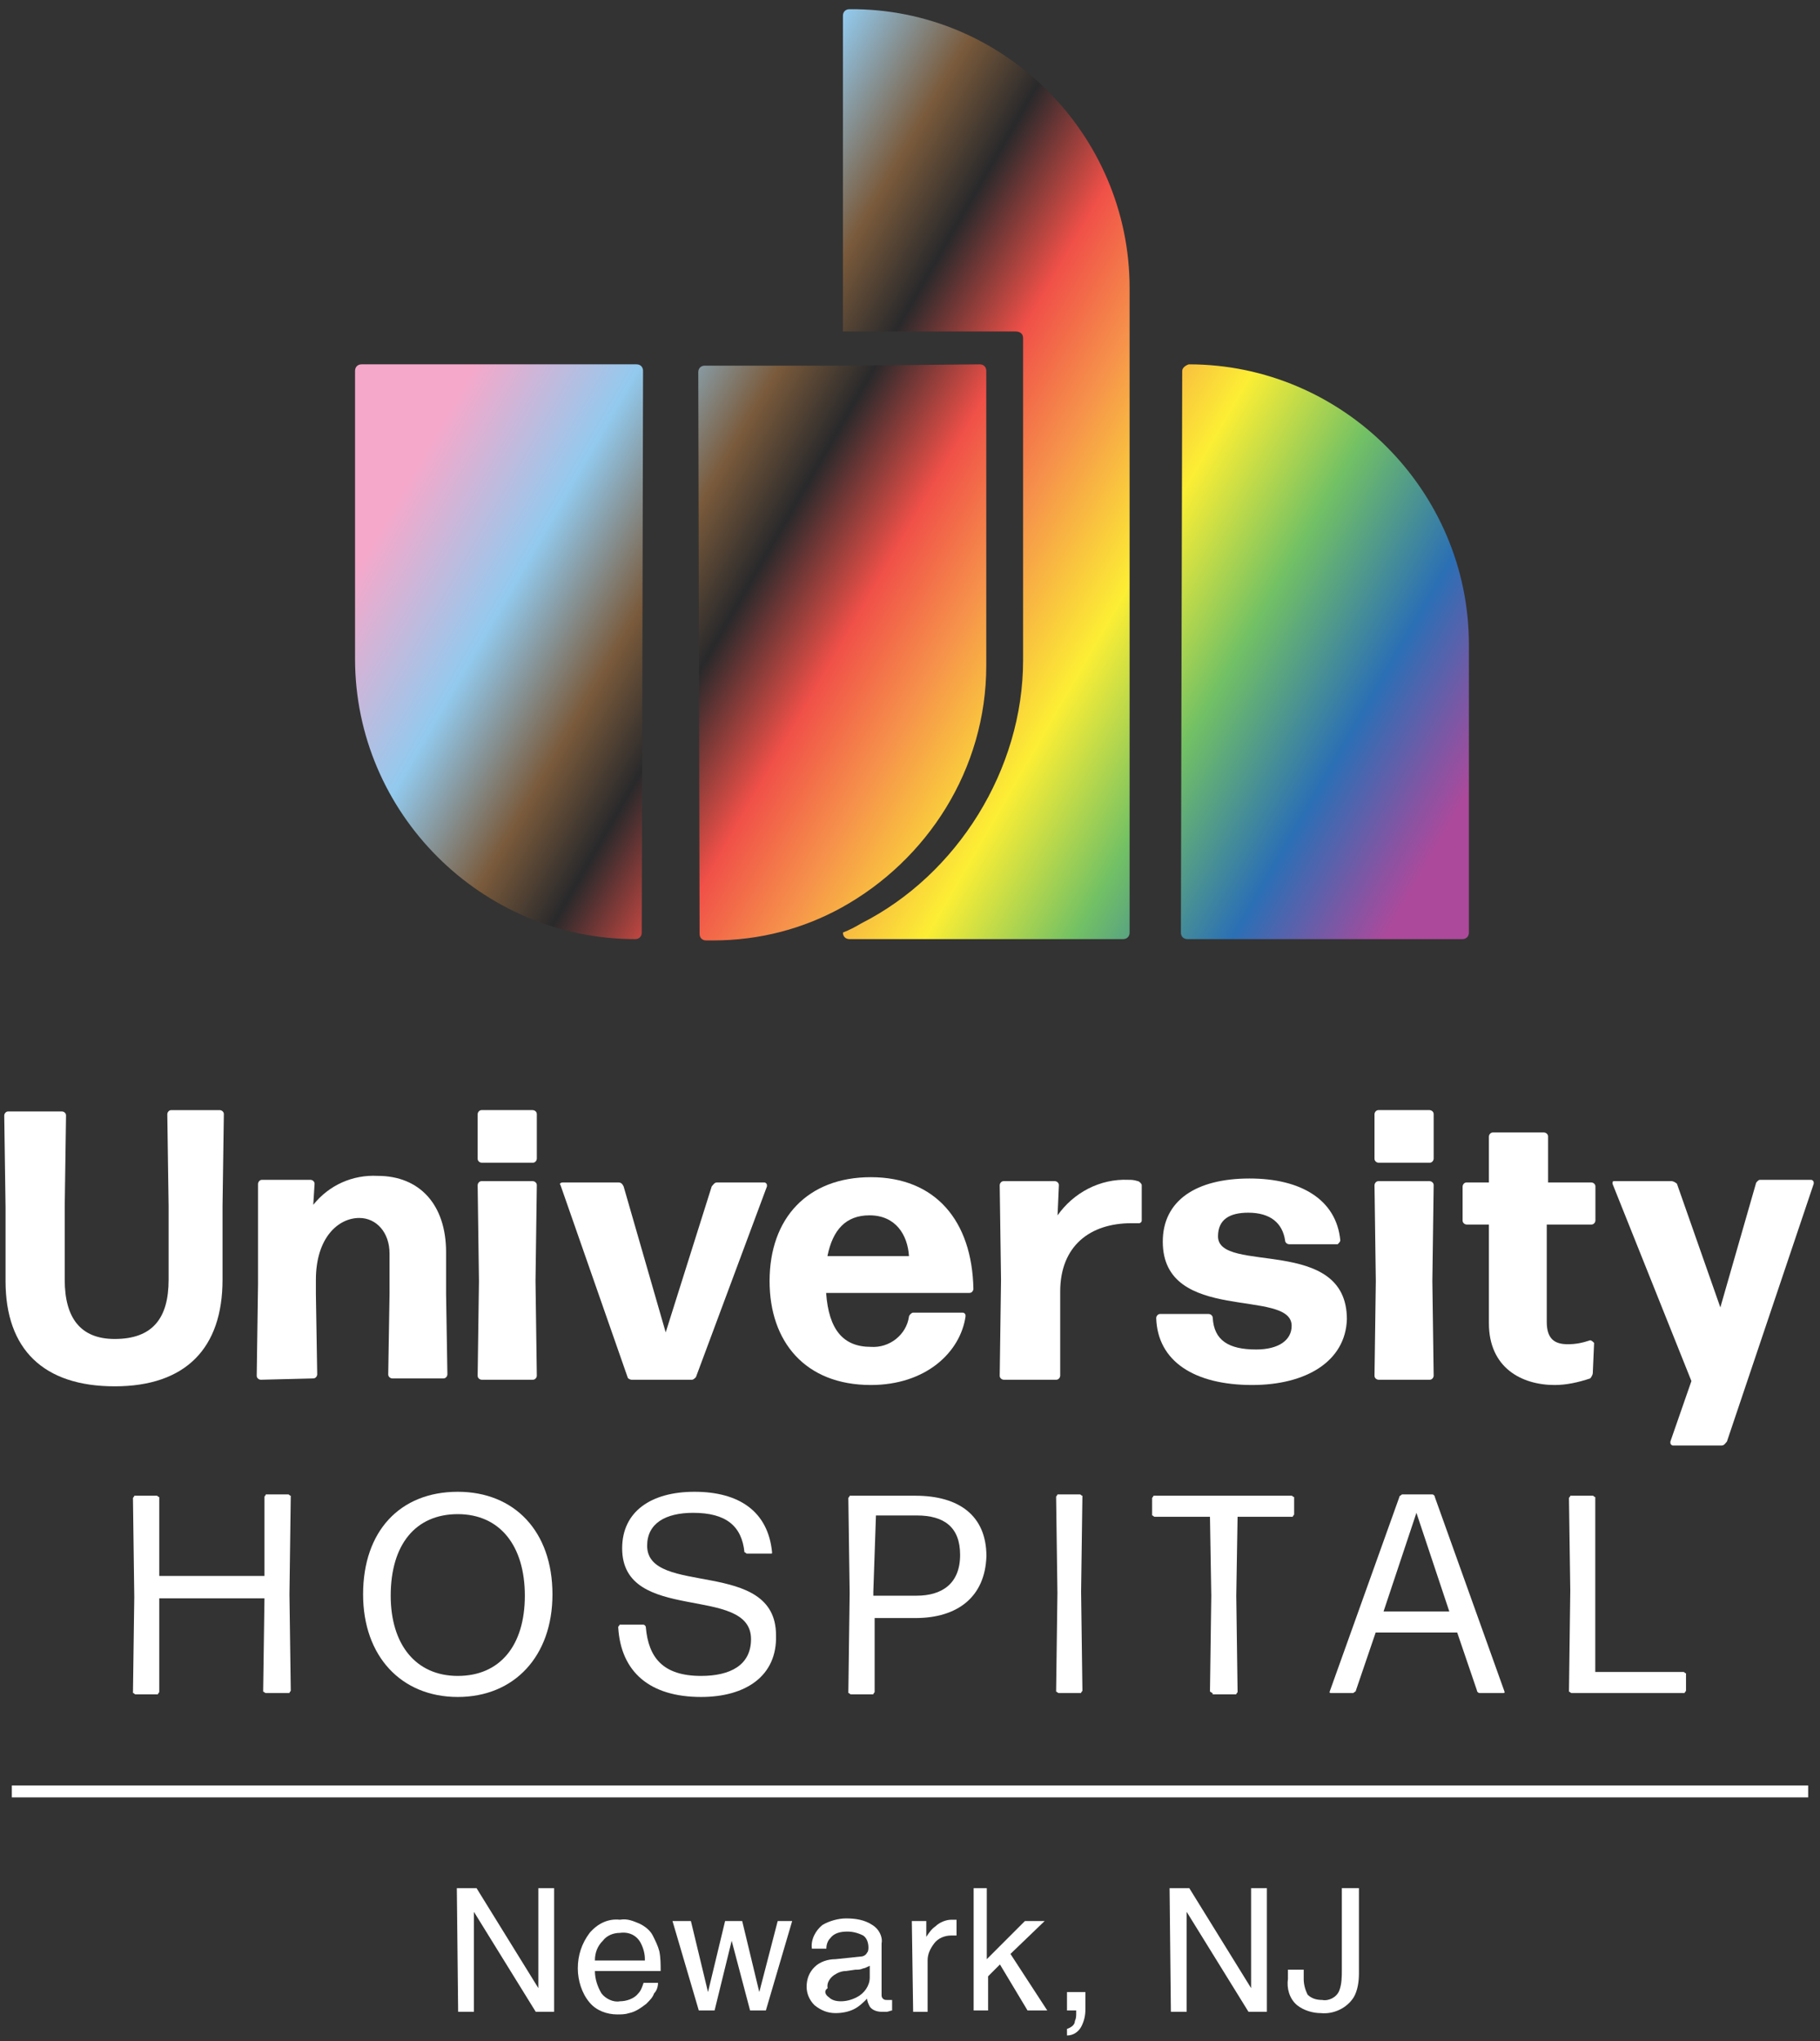 <?xml version="1.0" encoding="UTF-8"?>
<!-- Generator: Adobe Illustrator 27.5.0, SVG Export Plug-In . SVG Version: 6.00 Build 0)  -->
<svg xmlns="http://www.w3.org/2000/svg" xmlns:xlink="http://www.w3.org/1999/xlink" version="1.1" id="Layer_1" x="0px" y="0px" viewBox="0 0 138.4 155.2" style="enable-background:new 0 0 138.4 155.2;" xml:space="preserve">
<rect x="0" y="0" width="138.4" height="155.2" fill="#333333" stroke="none"/>
<style type="text/css">
	.st0{fill:#FFFFFF;}
	.st1{fill:none;stroke:#FFFFFF;stroke-width:0.904;stroke-miterlimit:10;}
	.st2{fill:url(#SVGID_1_);}
</style>
<g id="Group_525" transform="translate(415.822 297.3)">
	<path id="Path_1817" class="st0" d="M-407.1-191.9c-5.4,0-8.3-2.8-8.3-8l0-5.6l-0.1-7c0-0.1,0.1-0.3,0.3-0.3c0,0,0,0,0,0h4.1   c0.1,0,0.3,0.1,0.3,0.3c0,0,0,0,0,0l-0.1,6.9v5.6c0,2.9,1.2,4.5,3.8,4.5c2.9,0,4.1-1.6,4.1-4.5v-5.6l-0.1-7c0-0.1,0.1-0.3,0.3-0.3   c0,0,0,0,0,0h3.7c0.1,0,0.3,0.1,0.3,0.3c0,0,0,0,0,0l-0.1,7v5.6C-398.9-194.8-401.7-191.9-407.1-191.9z"></path>
	<path id="Path_1818" class="st0" d="M-396-192.4c-0.1,0-0.3-0.1-0.3-0.3c0,0,0,0,0,0l0.1-7l0-7.6c0-0.1,0.1-0.3,0.3-0.3   c0,0,0,0,0,0h3.7c0.1,0,0.3,0.1,0.3,0.3c0,0,0,0,0,0l-0.1,1.6c1.2-1.5,3-2.3,4.9-2.2c3.2,0,5.2,2.2,5.2,5.8v3.2l0.1,6.1   c0,0.1-0.1,0.3-0.3,0.3c0,0,0,0,0,0h-3.9c-0.1,0-0.3-0.1-0.3-0.3c0,0,0,0,0,0l0.1-6.1v-3.1c0-1.6-1-2.7-2.3-2.7   c-1.6,0-3.3,1.5-3.3,4.7v1.1l0.1,6.1c0,0.1-0.1,0.3-0.3,0.3c0,0,0,0,0,0L-396-192.4z"></path>
	<path id="Path_1819" class="st0" d="M-379.2-208.9c-0.1,0-0.3-0.1-0.3-0.3c0,0,0,0,0,0v-3.4c0-0.1,0.1-0.3,0.3-0.3c0,0,0,0,0,0h3.9   c0.1,0,0.3,0.1,0.3,0.3c0,0,0,0,0,0v3.4c0,0.1-0.1,0.3-0.3,0.3c0,0,0,0,0,0H-379.2z M-379.2-192.4c-0.1,0-0.3-0.1-0.3-0.3   c0,0,0,0,0,0l0.1-7.2l-0.1-7.3c0-0.1,0.1-0.3,0.3-0.3c0,0,0,0,0,0h3.9c0.1,0,0.3,0.1,0.3,0.3c0,0,0,0,0,0l-0.1,7.3l0.1,7.2   c0,0.1-0.1,0.3-0.3,0.3c0,0,0,0,0,0H-379.2z"></path>
	<path id="Path_1820" class="st0" d="M-362.9-192.6c-0.1,0.1-0.2,0.2-0.3,0.2h-4.6c-0.1,0-0.3-0.1-0.3-0.2l-5.1-14.6   c-0.1-0.1,0-0.2,0.2-0.2h4.2c0.2,0,0.3,0.1,0.4,0.3l3.2,11.1l3.5-11.1c0.1-0.1,0.2-0.3,0.4-0.3h3.6c0.1,0,0.2,0.1,0.2,0.2   c0,0,0,0,0,0.1L-362.9-192.6z"></path>
	<path id="Path_1821" class="st0" d="M-342.6-197.5c0.1,0,0.2,0.1,0.2,0.2c0,0,0,0,0,0.1c-0.4,2.7-3,5.2-7.2,5.2   c-5,0-7.7-3.3-7.7-7.9c0-4.8,2.9-7.9,7.7-7.9c4.9,0,7.7,3.3,7.8,8.5c0,0.1-0.1,0.3-0.3,0.3c0,0,0,0,0,0H-353   c0.2,2.8,1.3,4.1,3.4,4.1c1.4,0.1,2.7-0.9,2.9-2.3c0-0.1,0.2-0.3,0.3-0.3L-342.6-197.5z M-349.7-204.9c-1.8,0-2.8,1.1-3.2,3.1h6.2   C-346.8-203.4-347.7-204.9-349.7-204.9L-349.7-204.9z"></path>
	<path id="Path_1822" class="st0" d="M-339.5-192.4c-0.1,0-0.3-0.1-0.3-0.3c0,0,0,0,0,0l0.1-7.3l-0.1-7.2c0-0.1,0.1-0.3,0.3-0.3   c0,0,0,0,0,0h3.9c0.1,0,0.3,0.1,0.3,0.3c0,0,0,0,0,0l-0.1,2.3c1.2-1.7,3.2-2.8,5.4-2.7c0.2,0,0.4,0,0.7,0.1c0.1,0,0.3,0.2,0.3,0.3   v2.7c0,0.1-0.1,0.2-0.2,0.2c0,0,0,0,0,0c-0.2,0-0.4,0-0.6,0c-3.1,0-5.4,1.7-5.4,5.2v6.4c0,0.1-0.1,0.3-0.3,0.3c0,0,0,0,0,0   L-339.5-192.4z"></path>
	<path id="Path_1823" class="st0" d="M-320.6-192c-4.4,0-7.2-1.8-7.3-5.1c0-0.1,0.1-0.3,0.3-0.3c0,0,0,0,0,0h3.7   c0.1,0,0.3,0.1,0.3,0.3c0,0,0,0,0,0c0.1,1.7,1.2,2.4,3.3,2.4c1.7,0,2.7-0.7,2.7-1.8c0-2.9-9.8-0.1-9.8-6.4c0-3.1,2.5-4.8,6.6-4.8   c3.9,0,6.6,1.6,6.9,4.7c0,0.1-0.1,0.2-0.2,0.3c0,0,0,0-0.1,0h-3.6c-0.1,0-0.3-0.1-0.3-0.3c-0.2-1.3-1.1-2.1-2.8-2.1   c-1.4,0-2.3,0.5-2.3,1.8c0,2.9,9.8-0.1,9.8,6.3C-313.5-193.8-316.5-192-320.6-192z"></path>
	<path id="Path_1824" class="st0" d="M-311-208.9c-0.1,0-0.3-0.1-0.3-0.3c0,0,0,0,0,0v-3.4c0-0.1,0.1-0.3,0.3-0.3c0,0,0,0,0,0h3.9   c0.1,0,0.3,0.1,0.3,0.3c0,0,0,0,0,0v3.4c0,0.1-0.1,0.3-0.3,0.3c0,0,0,0,0,0H-311z M-311-192.4c-0.1,0-0.3-0.1-0.3-0.3c0,0,0,0,0,0   l0.1-7.2l-0.1-7.3c0-0.1,0.1-0.3,0.3-0.3c0,0,0,0,0,0h3.9c0.1,0,0.3,0.1,0.3,0.3c0,0,0,0,0,0l-0.1,7.3l0.1,7.2   c0,0.1-0.1,0.3-0.3,0.3c0,0,0,0,0,0L-311-192.4z"></path>
	<path id="Path_1825" class="st0" d="M-294.7-192.9c0,0.1-0.1,0.3-0.2,0.4c-0.9,0.3-1.8,0.5-2.7,0.5c-2.5,0-5-1.3-5-4.7l0-7.5h-1.7   c-0.1,0-0.3-0.1-0.3-0.3c0,0,0,0,0,0v-2.6c0-0.1,0.1-0.3,0.3-0.3c0,0,0,0,0,0h1.7l0-3.5c0-0.1,0.1-0.3,0.3-0.3c0,0,0,0,0,0h3.9   c0.1,0,0.3,0.1,0.3,0.3c0,0,0,0,0,0l0,3.5h3.3c0.1,0,0.3,0.1,0.3,0.3c0,0,0,0,0,0v2.6c0,0.1-0.1,0.3-0.3,0.3c0,0,0,0,0,0h-3.4   l0,7.4c0,1.3,0.6,1.7,1.6,1.7c0.6,0,1.1-0.1,1.7-0.3c0.1,0,0.2,0.1,0.3,0.2c0,0,0,0,0,0L-294.7-192.9z"></path>
	<path id="Path_1826" class="st0" d="M-284.5-187.7c-0.1,0.1-0.2,0.3-0.4,0.3h-3.7c-0.1,0-0.2-0.1-0.2-0.2c0,0,0-0.1,0-0.1l1.6-4.6   l-6-15c0-0.1,0-0.2,0.1-0.2c0,0,0,0,0,0h4.4c0.1,0,0.3,0.1,0.4,0.2l3.3,9.4l2.7-9.4c0-0.1,0.2-0.3,0.3-0.3h3.9   c0.1,0,0.2,0.1,0.2,0.2c0,0,0,0.1,0,0.1L-284.5-187.7z"></path>
</g>
<g id="Group_526" transform="translate(430.011 339.218)">
	<path id="Path_1827" class="st0" d="M-409.8-210.5c-0.1,0-0.1-0.1-0.2-0.1c0,0,0,0,0,0l0.1-7.1h-8l0,7.1c0,0.1-0.1,0.1-0.1,0.2   c0,0,0,0,0,0h-1.7c-0.1,0-0.1-0.1-0.2-0.1c0,0,0,0,0,0l0.1-7.3l-0.1-7.5c0-0.1,0.1-0.1,0.1-0.2c0,0,0,0,0,0h1.7   c0.1,0,0.1,0.1,0.2,0.1c0,0,0,0,0,0l0,6h8l0-6c0-0.1,0.1-0.1,0.1-0.2c0,0,0,0,0,0h1.7c0.1,0,0.1,0.1,0.2,0.1c0,0,0,0,0,0l-0.1,7.5   l0.1,7.3c0,0.1-0.1,0.1-0.1,0.2c0,0,0,0,0,0H-409.8z"></path>
	<path id="Path_1828" class="st0" d="M-395.2-210.2c-4.3,0-7.2-3.1-7.2-7.8c0-4.8,2.8-7.8,7.2-7.8c4.3,0,7.2,3,7.2,7.8   C-388-213.3-390.9-210.2-395.2-210.2z M-395.2-211.8c3.2,0,5.1-2.3,5.1-6.1s-1.9-6.2-5.1-6.2c-3.2,0-5.1,2.3-5.1,6.2   C-400.3-214.2-398.4-211.8-395.2-211.8L-395.2-211.8z"></path>
	<path id="Path_1829" class="st0" d="M-376.7-210.2c-3.9,0-6.1-1.9-6.3-5.3c0-0.1,0.1-0.1,0.1-0.2c0,0,0,0,0,0h1.8   c0.1,0,0.2,0.1,0.2,0.2c0.2,2.3,1.3,3.7,4.2,3.7c2.2,0,3.8-0.8,3.8-2.8c0-4.2-9.8-1.1-9.8-6.9c0-2.8,2.2-4.3,5.5-4.3   c3.4,0,5.6,1.5,5.9,4.6c0,0.1,0,0.1-0.1,0.1c0,0,0,0,0,0h-1.8c-0.1,0-0.1-0.1-0.2-0.1c0,0,0,0,0,0c-0.2-2-1.4-3-3.9-3   c-2.1,0-3.5,0.8-3.5,2.5c0,3.9,9.8,0.9,9.8,6.8C-370.9-211.8-373.3-210.2-376.7-210.2z"></path>
	<path id="Path_1830" class="st0" d="M-360.4-216.2h-3.1l0,5.6c0,0.1-0.1,0.1-0.1,0.2c0,0,0,0,0,0h-1.7c-0.1,0-0.1-0.1-0.2-0.1   c0,0,0,0,0,0l0.1-7.6l-0.1-7.2c0-0.1,0.1-0.1,0.1-0.2c0,0,0,0,0,0h5c3.3,0,5.4,1.5,5.4,4.6C-355.1-217.8-357.2-216.2-360.4-216.2z    M-363.6-218.2v0.3h3.3c1.9,0,3.3-0.9,3.3-3.1c0-2.1-1.2-3-3.3-3h-3.1L-363.6-218.2z"></path>
	<path id="Path_1831" class="st0" d="M-349.5-210.5c-0.1,0-0.1-0.1-0.2-0.1c0,0,0,0,0,0l0.1-7.5l-0.1-7.3c0-0.1,0.1-0.1,0.1-0.2   c0,0,0,0,0,0h1.7c0.1,0,0.1,0.1,0.2,0.1c0,0,0,0,0,0l-0.1,7.3l0.1,7.5c0,0.1-0.1,0.1-0.1,0.2c0,0,0,0,0,0H-349.5z"></path>
	<path id="Path_1832" class="st0" d="M-337.8-210.5c-0.1,0-0.1-0.1-0.2-0.1c0,0,0,0,0,0l0.1-7.3l-0.1-6h-4.2c-0.1,0-0.1-0.1-0.2-0.1   c0,0,0,0,0,0v-1.3c0-0.1,0.1-0.1,0.1-0.2c0,0,0,0,0,0h10.5c0.1,0,0.1,0.1,0.2,0.1c0,0,0,0,0,0v1.3c0,0.1-0.1,0.1-0.1,0.2   c0,0,0,0,0,0h-4.2l-0.1,6l0.1,7.3c0,0.1-0.1,0.1-0.1,0.2c0,0,0,0,0,0H-337.8z"></path>
	<path id="Path_1833" class="st0" d="M-317.5-210.5c-0.1,0-0.2-0.1-0.2-0.2l-1.5-4.4h-6.2l-1.5,4.4c0,0.1-0.1,0.1-0.2,0.2h-1.7   c-0.1,0-0.1,0-0.1-0.1c0,0,0,0,0,0l5.3-14.8c0-0.1,0.1-0.1,0.2-0.2h2.3c0.1,0,0.2,0.1,0.2,0.2l5.3,14.8c0,0.1,0,0.1-0.1,0.1   c0,0,0,0,0,0H-317.5z M-319.8-216.7l-2.5-7.5l-2.5,7.5H-319.8z"></path>
	<path id="Path_1834" class="st0" d="M-310.5-210.5c-0.1,0-0.1-0.1-0.2-0.1c0,0,0,0,0,0l0.1-7.7l-0.1-7c0-0.1,0.1-0.1,0.1-0.2   c0,0,0,0,0,0h1.7c0.1,0,0.1,0.1,0.2,0.1c0,0,0,0,0,0l0,6.9l0,6.4h6.7c0.1,0,0.1,0.1,0.2,0.1c0,0,0,0,0,0v1.3c0,0.1-0.1,0.1-0.1,0.2   c0,0,0,0,0,0L-310.5-210.5z"></path>
</g>
<g id="Group_527" transform="translate(465.739 382.854)">
	<path id="Path_1838" class="st0" d="M-431-239.3h1.5l4.7,7.6v-7.6h1.2v9.4h-1.4l-4.7-7.6v7.6h-1.2L-431-239.3z"></path>
	<path id="Path_1839" class="st0" d="M-417.1-236.6c0.4,0.2,0.8,0.5,1,0.9c0.2,0.4,0.4,0.8,0.5,1.2c0.1,0.5,0.1,1,0.1,1.5h-5   c0,0.6,0.2,1.2,0.5,1.7c0.3,0.4,0.9,0.7,1.4,0.6c0.5,0,1.1-0.2,1.4-0.6c0.2-0.2,0.3-0.5,0.4-0.8h1.1c0,0.3-0.1,0.6-0.3,0.8   c-0.1,0.3-0.3,0.5-0.6,0.8c-0.4,0.3-0.8,0.6-1.3,0.7c-0.3,0.1-0.6,0.1-0.9,0.1c-0.8,0-1.6-0.3-2.1-0.9c-0.6-0.7-0.9-1.7-0.9-2.6   c0-1,0.3-1.9,0.9-2.7c0.6-0.7,1.4-1.1,2.3-1C-418-237-417.6-236.8-417.1-236.6z M-416.7-233.9c0-0.4-0.1-0.8-0.3-1.2   c-0.3-0.6-0.9-0.9-1.6-0.8c-0.5,0-1,0.2-1.3,0.6c-0.4,0.4-0.6,0.9-0.6,1.5H-416.7z"></path>
	<path id="Path_1840" class="st0" d="M-413.2-236.8l1.3,5.4l1.3-5.4h1.3l1.3,5.4l1.4-5.4h1.1l-2,6.8h-1.2l-1.4-5.3l-1.3,5.3h-1.2   l-2-6.8H-413.2z"></path>
	<path id="Path_1841" class="st0" d="M-400.3-234.1c0.2,0,0.4-0.1,0.5-0.3c0.1-0.1,0.1-0.3,0.1-0.4c0-0.3-0.1-0.7-0.4-0.9   c-0.4-0.2-0.8-0.3-1.2-0.3c-0.5,0-1,0.1-1.3,0.5c-0.2,0.2-0.3,0.5-0.3,0.8h-1.1c-0.1-0.7,0.3-1.4,0.8-1.8c0.5-0.3,1.2-0.5,1.8-0.5   c0.7,0,1.4,0.1,2,0.5c0.5,0.3,0.8,0.9,0.7,1.4v3.9c0,0.1,0,0.2,0.1,0.3c0.1,0.1,0.2,0.1,0.3,0.1c0.1,0,0.1,0,0.2,0s0.1,0,0.2,0v0.8   c-0.1,0-0.3,0.1-0.4,0.1c-0.1,0-0.3,0-0.4,0c-0.3,0-0.7-0.1-0.9-0.4c-0.1-0.2-0.2-0.4-0.2-0.6c-0.3,0.3-0.6,0.6-1,0.8   c-0.4,0.2-0.9,0.3-1.4,0.3c-0.6,0-1.1-0.2-1.6-0.6c-0.4-0.4-0.6-0.9-0.6-1.4c0-0.6,0.2-1.1,0.6-1.5c0.4-0.4,1-0.6,1.6-0.6   L-400.3-234.1z M-402.7-231c0.2,0.2,0.5,0.3,0.9,0.3c0.4,0,0.8-0.1,1.2-0.3c0.6-0.3,1-0.9,1-1.5v-0.9c-0.2,0.1-0.4,0.2-0.5,0.2   c-0.2,0.1-0.4,0.1-0.6,0.1l-0.7,0.1c-0.3,0-0.6,0.1-0.9,0.3c-0.3,0.2-0.6,0.6-0.5,1C-403.1-231.5-403-231.2-402.7-231L-402.7-231z"></path>
	<path id="Path_1842" class="st0" d="M-396.4-236.8h1.1v1.2c0.2-0.3,0.4-0.6,0.7-0.8c0.3-0.3,0.8-0.5,1.2-0.5c0,0,0.1,0,0.1,0l0.3,0   v1.2c-0.1,0-0.1,0-0.2,0c-0.1,0-0.1,0-0.2,0c-0.5,0-1,0.2-1.3,0.6c-0.3,0.4-0.5,0.8-0.5,1.3v3.9h-1.1L-396.4-236.8z"></path>
	<path id="Path_1843" class="st0" d="M-391.8-239.3h1.1v5.4l2.9-2.9h1.5l-2.6,2.5l2.8,4.3h-1.5l-2.1-3.5l-0.9,0.9v2.6h-1.1V-239.3z"></path>
	<path id="Path_1844" class="st0" d="M-384.6-228.6c0.3-0.1,0.6-0.3,0.6-0.6c0.1-0.2,0.1-0.4,0.1-0.6c0,0,0-0.1,0-0.1   c0,0,0-0.1,0-0.1h-0.7v-1.4h1.4v1.3c0,0.5-0.1,0.9-0.3,1.3c-0.2,0.4-0.6,0.7-1.1,0.7L-384.6-228.6z"></path>
	<path id="Path_1845" class="st0" d="M-376.8-239.3h1.5l4.7,7.6v-7.6h1.2v9.4h-1.4l-4.7-7.6v7.6h-1.2L-376.8-239.3z"></path>
	<path id="Path_1846" class="st0" d="M-362.4-232.8c0,0.6-0.1,1.3-0.4,1.8c-0.5,0.8-1.5,1.3-2.5,1.2c-0.6,0-1.3-0.2-1.8-0.6   c-0.6-0.5-0.8-1.3-0.7-2v-0.7h1.2v0.7c0,0.4,0.1,0.8,0.3,1.2c0.3,0.3,0.7,0.4,1.1,0.4c0.5,0.1,1.1-0.2,1.3-0.7   c0.2-0.5,0.2-1.1,0.2-1.6v-6.2h1.3L-362.4-232.8z"></path>
</g>
<line id="Line_2" class="st1" x1="0.9" y1="136.2" x2="137.5" y2="136.2"></line>
<g>
	
		<linearGradient id="SVGID_1_" gradientUnits="userSpaceOnUse" x1="30.948" y1="136.703" x2="113.026" y2="89.315" gradientTransform="matrix(1 0 0 -1 0 158)">
		<stop offset="8.015796e-02" style="stop-color:#F6A8CA"></stop>
		<stop offset="0.196" style="stop-color:#92CAEE"></stop>
		<stop offset="0.294" style="stop-color:#7A5A3B"></stop>
		<stop offset="0.36" style="stop-color:#29292B"></stop>
		<stop offset="0.448" style="stop-color:#F05048"></stop>
		<stop offset="0.522" style="stop-color:#F6924B"></stop>
		<stop offset="0.624" style="stop-color:#FCEE34"></stop>
		<stop offset="0.726" style="stop-color:#73C164"></stop>
		<stop offset="0.838" style="stop-color:#2B6FB5"></stop>
		<stop offset="0.944" style="stop-color:#AD499B"></stop>
	</linearGradient>
	<path class="st2" d="M85.9,21.9v49c0,0.3-0.2,0.5-0.5,0.5H64.6c-0.3,0-0.5-0.2-0.5-0.5v0c0.5-0.2,0.9-0.4,1.4-0.7   c7.3-3.7,12.3-11.7,12.3-20V25.7c0-0.3-0.2-0.5-0.6-0.5H65.5h-1.4l0-24c0-0.3,0.2-0.5,0.5-0.5l0,0C76.3,0.6,85.9,10.2,85.9,21.9z    M89.9,28.2l-0.1,42.7c0,0.3,0.2,0.5,0.5,0.5h20.9c0.3,0,0.5-0.2,0.5-0.5V49c0-11.7-9.6-21.3-21.3-21.3l0,0   C90.1,27.8,89.9,28,89.9,28.2z M48.8,70.9l0.1-42.7c0-0.3-0.2-0.5-0.5-0.5H27.5c-0.3,0-0.5,0.2-0.5,0.5v21.9   c0,11.7,9.6,21.3,21.3,21.3l0,0C48.6,71.4,48.8,71.2,48.8,70.9z M64.1,27.8H53.6c-0.3,0-0.5,0.2-0.5,0.5l0.1,42.7   c0,0.3,0.2,0.5,0.5,0.5h0.5c3.6,0,6.9-0.9,9.8-2.5C70.5,65.4,75,58.5,75,50.6V28.2c0-0.3-0.2-0.5-0.5-0.5L64.1,27.8L64.1,27.8z"></path>
</g>
</svg>
